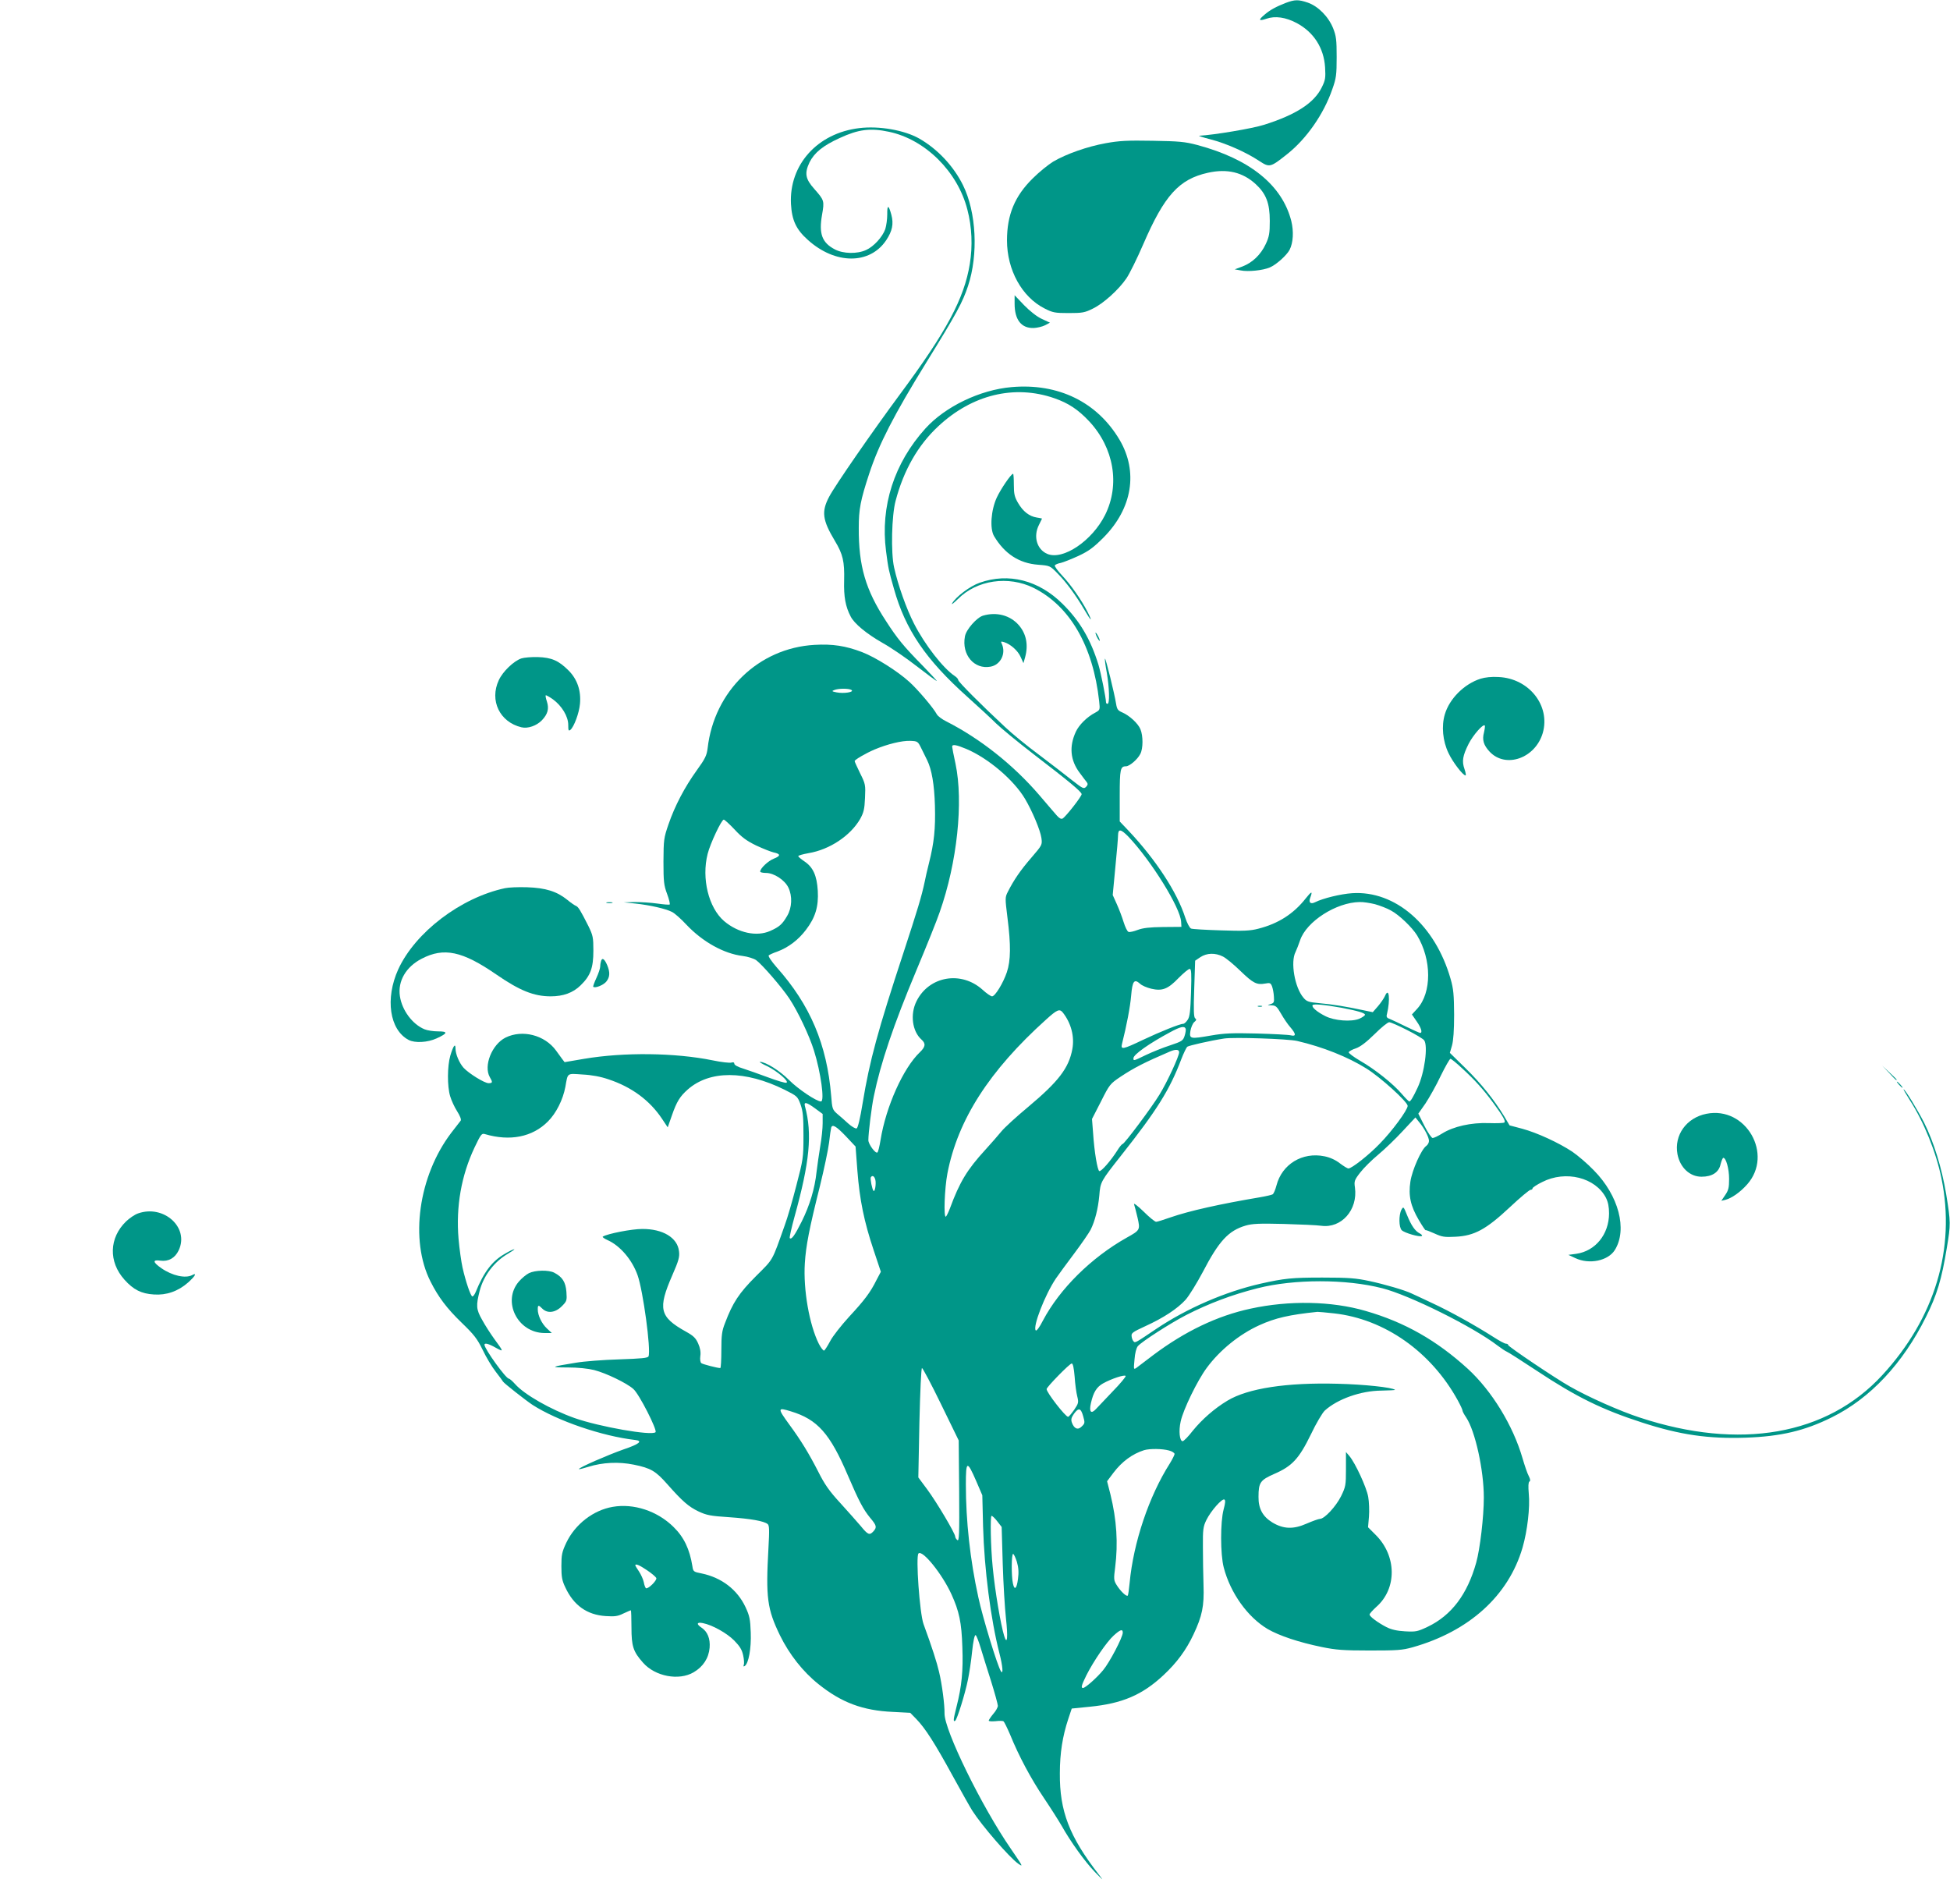 <?xml version="1.0" standalone="no"?>
<!DOCTYPE svg PUBLIC "-//W3C//DTD SVG 20010904//EN"
 "http://www.w3.org/TR/2001/REC-SVG-20010904/DTD/svg10.dtd">
<svg version="1.0" xmlns="http://www.w3.org/2000/svg"
 width="1280pt" height="1250pt" viewBox="0 0 1280 1250"
 preserveAspectRatio="xMidYMid meet">
<g transform="translate(0,1250) scale(0.1,-0.1)"
fill="#009688" stroke="none">
<path d="M8440 12481 c-64 -25 -103 -46 -139 -77 -43 -36 -39 -44 12 -27 57
20 127 10 200 -29 111 -60 177 -163 185 -290 4 -69 2 -84 -22 -132 -50 -102
-169 -179 -378 -245 -78 -25 -331 -67 -426 -72 -9 0 24 -11 75 -24 101 -26
232 -84 318 -141 69 -45 73 -44 185 45 126 100 240 263 296 427 25 70 28 93
28 209 0 114 -3 138 -23 189 -31 77 -98 145 -167 169 -62 21 -85 20 -144 -2z"/>
<path d="M5640 11659 c-275 -33 -461 -241 -448 -498 6 -107 34 -167 110 -235
180 -163 407 -164 515 -3 40 60 50 107 34 167 -18 67 -28 68 -27 3 0 -32 -6
-75 -13 -97 -18 -51 -76 -115 -126 -137 -58 -27 -150 -25 -205 4 -84 44 -106
102 -84 227 16 92 15 95 -51 170 -59 66 -65 103 -31 175 32 63 88 109 198 159
123 57 201 67 323 41 238 -50 451 -261 515 -511 30 -114 35 -239 16 -356 -37
-228 -153 -444 -457 -854 -185 -250 -427 -600 -466 -674 -52 -98 -45 -153 37
-290 53 -88 64 -135 61 -261 -3 -107 9 -171 43 -236 24 -47 104 -113 209 -173
54 -30 154 -98 223 -152 70 -54 129 -98 133 -98 3 0 -40 46 -95 103 -121 123
-164 175 -238 290 -135 206 -180 362 -179 612 0 122 11 181 69 357 63 192 162
385 374 728 200 324 238 394 274 502 69 208 55 485 -33 663 -62 125 -166 236
-286 305 -98 56 -265 85 -395 69z"/>
<path d="M7258 11560 c-121 -22 -258 -70 -345 -121 -31 -19 -92 -68 -134 -110
-118 -116 -169 -239 -169 -407 0 -194 98 -372 247 -447 53 -27 67 -30 158 -30
90 0 106 3 158 29 69 33 170 124 221 199 20 29 70 130 111 225 138 319 234
426 424 468 126 28 228 4 314 -75 68 -63 92 -125 92 -241 0 -82 -4 -103 -26
-151 -33 -71 -88 -123 -153 -148 l-51 -19 39 -7 c48 -10 145 0 190 19 42 17
112 80 131 116 24 47 28 121 11 190 -60 235 -272 406 -616 498 -83 22 -120 25
-295 28 -165 3 -219 0 -307 -16z"/>
<path d="M6660 10506 c0 -106 45 -162 126 -159 23 1 56 9 74 18 l32 17 -52 24
c-33 15 -78 50 -117 90 l-63 66 0 -56z"/>
<path d="M6640 9959 c-207 -18 -434 -127 -565 -271 -206 -228 -297 -511 -259
-805 15 -116 17 -125 52 -248 75 -268 209 -465 483 -710 74 -66 159 -145 189
-175 31 -30 139 -119 240 -197 240 -184 320 -251 320 -266 0 -15 -104 -148
-125 -160 -10 -5 -22 2 -38 20 -14 15 -65 76 -115 134 -170 198 -387 370 -609
483 -29 14 -58 36 -64 48 -21 40 -126 164 -181 213 -77 70 -222 161 -308 194
-109 42 -196 55 -314 48 -366 -21 -658 -303 -701 -678 -6 -48 -16 -69 -71
-145 -80 -111 -144 -233 -186 -355 -31 -90 -32 -101 -33 -244 0 -133 3 -157
24 -213 13 -35 20 -66 17 -69 -3 -3 -39 0 -81 6 -42 6 -108 10 -148 10 l-72
-2 76 -8 c94 -10 200 -34 240 -55 17 -8 60 -46 95 -84 107 -113 246 -190 369
-205 33 -4 73 -17 88 -27 39 -28 168 -177 218 -252 56 -84 132 -245 162 -342
45 -143 71 -334 46 -334 -30 0 -151 82 -209 140 -60 61 -154 120 -192 120 -7
0 14 -13 47 -28 66 -32 148 -102 127 -109 -7 -3 -61 13 -120 35 -59 22 -133
48 -164 58 -34 10 -58 23 -58 32 0 9 -7 11 -20 7 -11 -3 -66 3 -123 15 -246
50 -581 54 -842 10 l-129 -22 -16 21 c-8 11 -26 36 -40 55 -74 102 -221 140
-332 85 -89 -45 -145 -185 -103 -259 20 -34 19 -40 -8 -40 -27 0 -130 64 -164
101 -28 31 -53 90 -53 126 0 39 -15 18 -34 -46 -20 -68 -21 -202 -1 -267 8
-27 28 -71 46 -99 19 -30 28 -54 23 -61 -5 -6 -33 -42 -62 -80 -215 -283 -274
-704 -136 -976 51 -102 108 -177 202 -268 85 -82 104 -107 140 -180 22 -47 61
-112 86 -144 25 -32 46 -61 48 -65 5 -10 150 -124 194 -153 164 -105 456 -205
673 -230 53 -6 28 -27 -76 -62 -102 -36 -293 -119 -293 -129 0 -3 28 4 63 15
93 29 198 34 297 14 113 -23 144 -42 220 -128 99 -112 140 -148 205 -179 53
-25 79 -30 201 -38 143 -10 228 -25 253 -45 11 -9 12 -37 5 -161 -18 -322 -8
-397 76 -570 61 -124 150 -238 253 -320 151 -121 290 -173 487 -182 l115 -6
40 -41 c58 -60 120 -156 238 -372 57 -104 115 -207 129 -229 64 -100 242 -305
300 -347 36 -25 35 -23 -47 97 -192 278 -437 780 -435 888 1 56 -16 190 -36
273 -14 61 -46 161 -102 314 -25 69 -52 444 -33 463 26 26 155 -134 216 -267
51 -112 67 -185 72 -348 6 -155 -4 -256 -38 -390 -22 -87 -23 -102 -9 -93 12
7 65 176 84 271 8 39 21 121 27 183 7 67 16 110 23 108 5 -2 20 -39 33 -83 13
-43 44 -143 69 -221 24 -77 44 -150 44 -160 0 -10 -13 -34 -30 -53 -16 -19
-29 -39 -30 -44 0 -5 20 -6 44 -4 24 3 48 3 53 -1 5 -3 24 -42 43 -86 58 -143
138 -292 223 -418 45 -67 97 -149 116 -182 59 -105 151 -233 218 -303 57 -58
60 -61 26 -17 -194 250 -258 417 -256 665 0 133 18 244 55 356 l23 69 119 12
c212 21 344 77 483 207 88 82 149 165 197 267 57 121 71 186 66 324 -2 66 -4
179 -4 250 -1 117 2 135 23 178 29 59 103 143 118 134 8 -5 6 -24 -5 -65 -22
-81 -22 -296 1 -382 44 -168 157 -325 288 -403 76 -44 204 -87 355 -118 92
-19 141 -23 314 -23 180 0 214 2 282 21 372 105 630 339 722 654 32 110 50
265 41 355 -4 47 -3 74 4 79 8 4 6 16 -4 36 -9 16 -27 69 -41 117 -62 215
-202 443 -359 587 -204 186 -414 306 -671 380 -223 65 -502 70 -755 15 -219
-47 -431 -149 -638 -304 -52 -39 -102 -77 -112 -85 -18 -12 -18 -10 -12 55 3
42 12 76 22 88 26 30 214 151 319 205 147 75 300 133 467 175 240 61 581 61
818 0 178 -45 597 -253 758 -377 24 -18 51 -36 59 -39 9 -3 98 -60 198 -126
261 -173 429 -255 692 -340 250 -81 434 -107 678 -99 231 8 388 45 567 134
252 125 465 352 617 658 72 144 103 246 137 453 26 156 26 168 -4 353 -29 173
-81 342 -145 470 -43 84 -125 219 -135 219 -2 0 16 -32 41 -71 92 -142 173
-342 208 -514 94 -461 -43 -917 -389 -1292 -363 -394 -935 -494 -1591 -278
-129 42 -339 135 -459 204 -93 52 -405 262 -405 272 0 5 -7 9 -15 9 -8 0 -45
20 -82 44 -119 76 -284 168 -403 223 -63 30 -124 58 -135 63 -46 22 -177 60
-275 81 -89 19 -135 23 -310 23 -199 0 -249 -5 -405 -40 -233 -53 -484 -162
-684 -296 -138 -93 -139 -94 -150 -83 -6 6 -12 21 -13 34 -3 21 8 28 88 65
121 55 212 115 266 174 24 27 74 109 113 182 106 204 169 272 281 305 44 13
90 15 251 11 109 -3 219 -8 246 -12 132 -18 241 104 221 251 -6 41 -4 49 35
99 23 30 76 82 118 117 42 35 114 104 160 154 l84 90 24 -30 c34 -40 65 -100
65 -124 0 -11 -8 -26 -18 -33 -32 -22 -93 -159 -104 -234 -14 -92 1 -160 55
-252 23 -39 43 -69 45 -67 2 2 28 -8 59 -22 48 -22 65 -25 137 -21 124 6 201
48 357 194 67 63 128 114 136 114 7 0 13 4 13 10 0 5 28 24 63 41 154 79 350
30 419 -104 14 -29 20 -59 20 -103 -1 -137 -90 -246 -215 -264 l-52 -7 45 -21
c92 -44 216 -18 260 53 84 135 25 358 -138 523 -42 44 -106 98 -141 122 -89
59 -232 125 -329 151 l-83 22 -35 59 c-67 110 -151 215 -254 316 l-103 101 14
48 c9 32 14 99 14 203 -1 130 -4 168 -23 234 -101 354 -363 582 -647 563 -74
-5 -190 -33 -242 -59 -30 -15 -44 -3 -33 28 18 47 10 46 -29 -3 -80 -102 -181
-166 -311 -199 -53 -14 -98 -16 -245 -11 -99 3 -188 8 -197 12 -9 4 -26 35
-38 72 -54 168 -194 381 -372 570 l-58 61 0 169 c0 174 4 193 41 193 23 0 76
45 94 81 19 35 19 119 1 162 -15 38 -73 91 -120 111 -28 12 -34 20 -40 57 -10
64 -68 300 -73 296 -2 -3 3 -44 12 -92 17 -100 20 -205 5 -205 -5 0 -10 4 -10
9 0 28 -34 196 -50 249 -52 167 -122 286 -235 398 -157 156 -355 206 -544 139
-64 -22 -158 -93 -182 -137 -5 -10 12 4 39 30 124 125 331 155 497 73 238
-119 390 -381 430 -744 6 -57 6 -57 -26 -75 -54 -28 -106 -80 -127 -125 -45
-97 -37 -188 26 -271 20 -27 41 -55 47 -62 7 -10 5 -18 -6 -29 -15 -15 -22
-11 -90 42 -41 33 -139 108 -218 168 -80 59 -181 142 -225 184 -157 146 -306
296 -306 307 0 7 -10 18 -22 26 -76 50 -197 205 -268 344 -50 97 -106 255
-131 369 -22 97 -16 343 10 438 53 201 147 365 279 488 223 209 501 276 763
185 92 -32 156 -74 229 -152 162 -174 203 -415 104 -614 -85 -170 -276 -299
-379 -256 -69 29 -94 115 -55 191 11 22 20 40 20 41 0 1 -16 4 -35 7 -49 8
-90 40 -122 95 -23 39 -28 59 -28 119 0 40 -2 73 -5 73 -13 0 -81 -100 -107
-156 -38 -82 -47 -204 -18 -253 69 -116 165 -179 290 -188 77 -6 77 -6 127
-57 58 -59 120 -143 178 -242 43 -74 54 -80 19 -11 -40 79 -111 180 -166 238
-30 32 -52 62 -49 68 3 5 21 13 39 16 17 4 70 25 116 46 68 32 98 54 165 121
189 191 228 432 105 641 -147 248 -402 373 -709 346z m-1051 -1988 c21 -14
-50 -25 -96 -16 -32 6 -35 9 -18 15 27 12 97 12 114 1z m460 -386 c13 -27 30
-61 37 -75 30 -61 47 -159 51 -299 4 -150 -5 -241 -39 -376 -11 -44 -24 -99
-28 -122 -21 -99 -47 -184 -140 -468 -167 -507 -222 -708 -267 -983 -17 -105
-32 -166 -40 -169 -7 -3 -33 12 -56 33 -24 22 -57 51 -74 65 -28 25 -31 33
-37 115 -28 338 -137 597 -359 846 -34 39 -56 72 -51 77 5 4 30 16 57 25 72
27 137 76 187 142 62 81 84 153 78 257 -6 100 -31 155 -88 193 -22 15 -40 30
-40 34 0 5 30 13 68 20 138 23 274 114 338 224 23 42 29 64 32 138 4 86 3 92
-32 162 -20 41 -36 76 -36 80 0 9 70 50 130 76 86 36 180 59 235 57 49 -2 50
-3 74 -52z m294 -1 c144 -61 311 -203 385 -327 48 -81 101 -207 108 -258 6
-45 5 -46 -67 -130 -71 -82 -114 -145 -153 -222 -19 -37 -19 -41 -3 -170 23
-180 22 -282 -4 -359 -24 -71 -77 -158 -97 -158 -8 0 -36 19 -62 43 -141 127
-352 90 -434 -75 -43 -86 -28 -198 33 -252 29 -26 26 -47 -10 -82 -110 -104
-224 -359 -259 -577 -7 -43 -16 -80 -21 -82 -13 -8 -59 55 -59 81 0 46 21 219
36 289 44 215 129 467 279 825 68 162 137 334 153 382 115 326 157 724 104
975 -12 55 -22 106 -22 112 0 17 26 13 93 -15z m-1521 -529 c47 -51 80 -75
142 -105 45 -21 96 -41 113 -45 48 -10 49 -23 3 -41 -38 -15 -90 -64 -90 -85
0 -5 17 -9 38 -9 52 0 123 -46 147 -96 27 -56 24 -132 -8 -186 -32 -55 -51
-72 -112 -99 -88 -39 -210 -13 -302 65 -102 88 -149 280 -108 441 17 68 91
225 106 225 5 0 37 -29 71 -65z m2585 -47 c149 -157 342 -467 346 -559 l2 -33
-120 -1 c-89 -1 -132 -6 -167 -19 -26 -10 -53 -16 -60 -13 -8 2 -22 31 -32 63
-10 33 -30 86 -45 119 l-27 60 17 180 c10 99 18 195 18 213 1 43 18 41 68 -10z
m1618 -443 c32 -9 80 -27 106 -42 54 -29 138 -110 171 -163 96 -159 97 -375 1
-481 l-35 -38 31 -45 c30 -43 40 -76 23 -76 -4 0 -45 18 -90 40 -46 23 -94 45
-108 51 -21 7 -25 14 -20 32 23 95 14 183 -13 119 -7 -15 -27 -45 -46 -67
l-34 -39 -58 12 c-111 24 -208 40 -291 47 -74 7 -85 11 -106 36 -58 68 -86
235 -52 300 7 15 21 50 30 77 41 123 237 249 391 251 23 1 67 -6 100 -14z
m-997 -344 c20 -10 72 -53 115 -95 83 -80 106 -92 162 -82 31 6 36 4 45 -19 5
-14 11 -44 12 -67 3 -37 0 -42 -22 -49 -24 -7 -23 -7 7 -8 27 -1 35 -8 62 -55
17 -30 44 -70 61 -89 38 -44 39 -62 3 -53 -16 4 -116 9 -223 12 -161 4 -213 2
-300 -13 -138 -24 -144 -23 -136 30 4 23 15 49 25 58 15 12 16 18 6 25 -9 7
-11 52 -6 194 l6 184 34 23 c42 28 98 30 149 4z m-210 -235 c-4 -122 -8 -160
-22 -180 -9 -14 -22 -26 -28 -26 -22 0 -150 -51 -266 -106 -132 -63 -147 -66
-137 -26 30 119 54 244 60 317 8 95 20 112 58 78 12 -12 45 -26 74 -33 73 -17
110 -2 180 71 32 32 64 59 72 59 11 0 13 -27 9 -154z m988 -101 c104 -20 154
-34 154 -46 0 -5 -17 -17 -37 -26 -53 -22 -164 -13 -223 17 -54 27 -92 59 -84
72 6 10 78 3 190 -17z m-1829 -32 c54 -69 77 -157 62 -239 -23 -125 -91 -213
-289 -379 -77 -64 -157 -137 -177 -162 -21 -26 -68 -79 -105 -120 -120 -131
-169 -212 -233 -386 -10 -26 -22 -50 -26 -53 -16 -10 -9 185 10 284 68 352
275 674 647 1009 74 67 89 73 111 46z m2259 -114 c54 -27 105 -58 112 -67 27
-36 3 -215 -43 -312 -29 -62 -46 -90 -54 -90 -4 0 -26 22 -49 49 -55 65 -176
162 -274 218 -43 25 -77 51 -75 56 2 6 23 18 48 26 30 11 68 40 122 93 43 43
86 78 96 78 10 0 62 -23 117 -51z m-1453 8 c2 -7 -1 -28 -7 -46 -10 -32 -18
-37 -96 -63 -47 -15 -118 -44 -158 -63 -83 -40 -82 -40 -82 -21 0 24 104 97
240 170 70 38 95 43 103 23z m732 -80 c168 -39 333 -105 453 -180 94 -58 272
-220 272 -246 0 -27 -103 -167 -184 -249 -70 -73 -183 -162 -205 -162 -6 0
-31 15 -56 34 -28 22 -65 39 -101 46 -145 30 -279 -52 -315 -191 -7 -27 -18
-53 -24 -58 -5 -4 -44 -13 -85 -20 -261 -44 -463 -89 -587 -132 -45 -16 -87
-29 -94 -29 -8 0 -45 30 -83 68 -38 37 -66 58 -62 47 4 -11 14 -50 23 -88 18
-80 17 -82 -71 -131 -233 -131 -440 -336 -550 -544 -22 -44 -42 -70 -47 -65
-22 22 60 234 132 341 18 26 72 100 121 165 48 64 96 134 107 155 28 56 49
137 57 225 7 89 9 92 143 262 235 297 320 433 395 632 15 39 33 76 39 82 11 8
151 40 242 54 62 10 420 -2 480 -16z m-775 -74 c0 -26 -79 -197 -129 -278 -51
-84 -231 -325 -243 -325 -4 0 -20 -19 -34 -42 -41 -65 -105 -139 -118 -135
-12 4 -33 126 -41 252 l-7 90 59 115 c56 112 60 116 128 162 89 59 157 94 325
166 38 16 60 14 60 -5z m1858 -106 c83 -76 141 -140 208 -232 60 -82 78 -114
69 -123 -4 -4 -50 -6 -103 -4 -116 4 -231 -22 -305 -68 -27 -17 -55 -30 -63
-30 -7 0 -32 36 -54 80 l-40 80 47 67 c25 38 71 119 100 181 30 61 59 112 64
112 5 0 40 -28 77 -63z m-5603 -72 c151 -50 270 -138 350 -258 l38 -57 28 80
c31 89 52 123 104 169 144 126 376 126 635 -2 83 -42 85 -43 105 -97 16 -46
19 -80 19 -205 0 -146 -2 -155 -47 -328 -25 -98 -59 -215 -76 -260 -86 -242
-72 -217 -189 -334 -111 -111 -152 -173 -203 -308 -20 -50 -24 -79 -24 -177 0
-65 -3 -118 -7 -118 -19 0 -115 25 -124 32 -7 5 -10 24 -7 47 4 25 -1 53 -14
82 -16 36 -31 51 -82 79 -172 96 -184 149 -88 369 42 96 49 121 44 158 -10 89
-106 147 -242 146 -69 0 -227 -31 -258 -50 -5 -3 9 -13 31 -23 83 -37 161
-129 197 -230 36 -101 89 -490 72 -533 -4 -11 -45 -15 -194 -20 -103 -3 -231
-13 -283 -22 -167 -27 -174 -31 -55 -31 70 0 134 -7 175 -17 78 -20 213 -85
257 -124 38 -32 159 -271 146 -284 -25 -25 -370 36 -532 93 -157 56 -329 154
-390 223 -17 19 -35 35 -40 35 -20 0 -160 195 -161 223 0 14 28 7 75 -20 53
-29 52 -27 -11 59 -23 32 -59 87 -79 124 -40 70 -41 94 -16 192 26 100 97 192
186 243 27 16 46 29 40 29 -5 0 -33 -13 -61 -30 -83 -47 -138 -119 -192 -252
-7 -16 -16 -28 -21 -28 -11 0 -44 97 -65 190 -8 36 -20 120 -26 188 -18 212
18 416 105 600 41 86 47 94 67 88 165 -49 313 -20 415 83 54 54 98 142 114
226 17 95 8 89 112 82 61 -3 120 -14 172 -32z m1356 -191 l49 -36 0 -61 c0
-34 -7 -102 -16 -152 -8 -49 -19 -125 -24 -167 -12 -112 -45 -220 -97 -325
-45 -90 -67 -122 -79 -110 -3 3 11 66 31 139 100 360 118 545 69 726 -9 32 10
28 67 -14z m201 -182 l64 -68 12 -159 c15 -192 44 -334 107 -522 l47 -141 -28
-53 c-41 -83 -79 -133 -181 -243 -51 -56 -107 -127 -123 -158 -17 -32 -35 -60
-40 -63 -5 -3 -21 17 -35 44 -62 124 -103 354 -92 529 7 113 29 228 99 506 27
110 54 238 60 285 5 47 12 92 14 99 7 25 33 10 96 -56z m194 -287 c6 -26 -3
-81 -12 -72 -9 9 -23 80 -18 89 10 16 24 8 30 -17z m3011 -876 c331 -37 636
-251 812 -571 17 -31 31 -61 31 -67 0 -6 11 -26 24 -45 59 -88 116 -345 116
-526 0 -126 -25 -338 -50 -427 -58 -208 -162 -346 -318 -421 -68 -32 -78 -34
-150 -30 -54 3 -91 12 -122 28 -56 29 -110 69 -110 82 0 6 20 28 44 50 137
120 135 336 -5 474 l-49 49 6 70 c3 38 1 97 -5 130 -11 62 -84 220 -123 267
l-23 27 0 -112 c0 -106 -2 -116 -32 -178 -34 -68 -109 -149 -139 -149 -8 0
-48 -14 -87 -31 -88 -39 -153 -36 -226 8 -63 39 -91 91 -90 168 0 94 12 110
103 150 118 51 163 100 241 260 34 72 76 142 91 156 84 76 237 130 371 131 51
1 91 3 90 5 -16 16 -204 36 -377 40 -334 9 -589 -30 -723 -111 -85 -51 -166
-122 -228 -198 -29 -38 -59 -68 -66 -68 -20 0 -27 68 -13 129 16 77 110 270
171 352 86 117 215 221 345 280 105 48 198 69 382 88 7 0 56 -4 109 -10z
m-1703 -415 c3 -48 11 -106 17 -129 10 -41 9 -46 -20 -89 -18 -25 -35 -46 -40
-46 -17 0 -141 159 -141 182 0 13 151 168 165 168 8 0 14 -29 19 -86z m-877
-181 l116 -238 3 -333 c2 -287 0 -331 -12 -321 -8 6 -14 17 -14 23 0 21 -123
228 -184 310 l-58 78 7 359 c5 212 12 359 17 359 5 0 62 -107 125 -237z m1127
84 c-48 -51 -98 -103 -111 -117 -32 -34 -45 -17 -32 40 16 71 37 105 79 129
55 31 144 60 149 49 2 -5 -36 -51 -85 -101z m-2113 -131 c175 -53 257 -145
375 -422 73 -170 101 -222 145 -276 44 -52 46 -63 22 -90 -25 -27 -36 -23 -83
35 -24 28 -85 97 -135 152 -72 78 -103 123 -144 205 -62 121 -114 206 -189
308 -80 110 -79 115 9 88z m1919 -32 c12 -42 12 -47 -9 -67 -25 -26 -50 -16
-65 25 -7 20 -4 32 13 57 31 43 46 39 61 -15z m563 -225 c20 -5 37 -16 37 -23
0 -6 -14 -34 -31 -62 -137 -215 -239 -519 -264 -784 -4 -41 -9 -79 -12 -83 -7
-11 -49 29 -74 70 -18 29 -19 39 -9 115 20 158 10 312 -31 479 l-22 86 42 56
c56 74 125 124 201 148 37 11 120 10 163 -2z m-1265 -201 l40 -93 5 -205 c8
-281 50 -608 107 -831 22 -85 27 -145 10 -119 -22 33 -120 353 -148 485 -54
245 -82 502 -82 741 0 157 8 160 68 22z m139 -265 l28 -36 7 -241 c4 -133 14
-293 21 -357 14 -125 9 -181 -11 -119 -23 74 -61 297 -76 455 -13 130 -17 335
-7 335 5 0 23 -17 38 -37z m128 -265 c11 -38 13 -70 7 -113 -8 -64 -23 -77
-33 -29 -11 48 -10 194 1 194 5 0 16 -24 25 -52z m695 -465 c0 -30 -87 -196
-129 -246 -42 -51 -117 -117 -132 -117 -15 0 -10 18 22 83 48 95 134 220 179
261 44 40 60 45 60 19z"/>
<path d="M8258 5893 c6 -2 18 -2 25 0 6 3 1 5 -13 5 -14 0 -19 -2 -12 -5z"/>
<path d="M3472 4143 c-18 -9 -48 -34 -66 -55 -112 -130 -9 -337 168 -338 l48
0 -31 29 c-35 32 -61 87 -61 126 0 30 4 31 30 5 33 -33 85 -27 127 15 34 34
35 38 31 95 -5 64 -26 98 -80 126 -36 19 -125 17 -166 -3z"/>
<path d="M6453 8459 c-41 -12 -111 -91 -119 -136 -23 -121 61 -219 168 -199
66 12 103 86 74 150 -8 16 -6 17 15 11 42 -13 91 -56 109 -98 l18 -40 11 39
c22 80 8 154 -42 211 -56 64 -145 88 -234 62z"/>
<path d="M7191 8345 c0 -5 6 -21 14 -35 8 -14 14 -20 14 -15 0 6 -6 21 -14 35
-8 14 -14 21 -14 15z"/>
<path d="M3422 8178 c-50 -17 -122 -86 -148 -143 -62 -133 6 -275 149 -309 42
-10 99 10 134 46 39 41 48 76 33 123 -7 20 -10 38 -8 41 3 2 24 -10 47 -26 59
-43 101 -113 101 -168 0 -37 2 -42 14 -33 24 20 58 112 63 171 8 87 -18 162
-75 219 -65 65 -111 85 -202 88 -41 1 -90 -3 -108 -9z"/>
<path d="M9719 8045 c-108 -34 -205 -132 -235 -234 -23 -77 -14 -175 24 -254
28 -60 95 -147 112 -147 4 0 1 19 -7 42 -18 51 -12 87 27 165 29 57 94 132
106 121 3 -3 0 -24 -5 -46 -13 -48 -3 -83 37 -126 105 -112 300 -44 349 123
51 179 -90 358 -290 367 -45 3 -89 -2 -118 -11z"/>
<path d="M3315 6670 c-290 -62 -589 -289 -701 -533 -87 -192 -57 -397 68 -463
42 -22 125 -17 184 10 74 34 76 46 9 46 -30 0 -70 6 -89 14 -79 33 -147 124
-161 217 -15 99 40 193 143 246 146 76 267 50 489 -103 155 -107 248 -144 358
-144 82 0 146 23 196 72 65 63 84 115 84 228 0 87 -3 100 -32 160 -53 105 -67
128 -83 134 -8 3 -34 21 -57 40 -68 55 -142 78 -263 82 -58 2 -123 -1 -145 -6z"/>
<path d="M3983 6573 c9 -2 25 -2 35 0 9 3 1 5 -18 5 -19 0 -27 -2 -17 -5z"/>
<path d="M3946 6194 c-3 -9 -6 -25 -6 -37 0 -12 -11 -46 -25 -76 -14 -30 -23
-56 -21 -58 11 -12 68 11 86 34 24 30 25 61 6 107 -17 40 -32 52 -40 30z"/>
<path d="M12400 5458 c41 -45 50 -53 50 -45 0 2 -21 23 -47 47 l-48 45 45 -47z"/>
<path d="M12465 5380 c10 -11 20 -20 23 -20 3 0 -3 9 -13 20 -10 11 -20 20
-23 20 -3 0 3 -9 13 -20z"/>
<path d="M11201 5189 c-131 -26 -213 -140 -190 -265 17 -88 81 -148 158 -148
70 0 114 29 125 82 6 23 14 42 18 42 18 0 38 -72 38 -138 0 -58 -4 -75 -26
-107 l-25 -37 26 6 c42 11 98 50 144 102 174 197 -9 515 -268 463z"/>
<path d="M9199 4559 c-18 -35 -17 -115 2 -134 18 -18 118 -47 132 -38 5 3 -1
10 -14 17 -30 15 -55 51 -83 120 -23 57 -24 58 -37 35z"/>
<path d="M906 4535 c-21 -7 -56 -31 -78 -52 -112 -108 -117 -265 -11 -383 59
-66 111 -92 193 -97 82 -6 159 21 224 78 47 42 62 68 27 49 -44 -23 -130 -4
-201 45 -58 40 -60 58 -7 50 53 -7 96 17 120 68 71 149 -98 302 -267 242z"/>
<path d="M4022 2609 c-128 -22 -247 -114 -305 -236 -28 -60 -32 -78 -32 -153
0 -71 4 -94 26 -140 55 -118 142 -180 265 -188 60 -4 80 -1 116 17 25 11 46
21 49 21 2 0 4 -51 4 -112 0 -124 11 -159 76 -232 79 -90 235 -120 332 -63 63
37 99 93 105 161 5 60 -14 106 -53 132 -35 23 -32 38 8 30 62 -12 157 -65 206
-114 37 -38 51 -60 59 -97 6 -26 8 -55 4 -63 -3 -10 -1 -13 6 -8 26 16 44 116
40 220 -3 87 -8 110 -34 166 -54 116 -158 195 -289 222 -52 10 -55 12 -60 47
-18 112 -55 191 -125 259 -106 104 -260 155 -398 131z m225 -416 c30 -20 57
-43 61 -51 6 -16 -55 -75 -68 -67 -4 3 -11 20 -14 39 -4 19 -18 50 -31 70 -14
20 -25 39 -25 41 0 13 27 2 77 -32z"/>
</g>
</svg>
